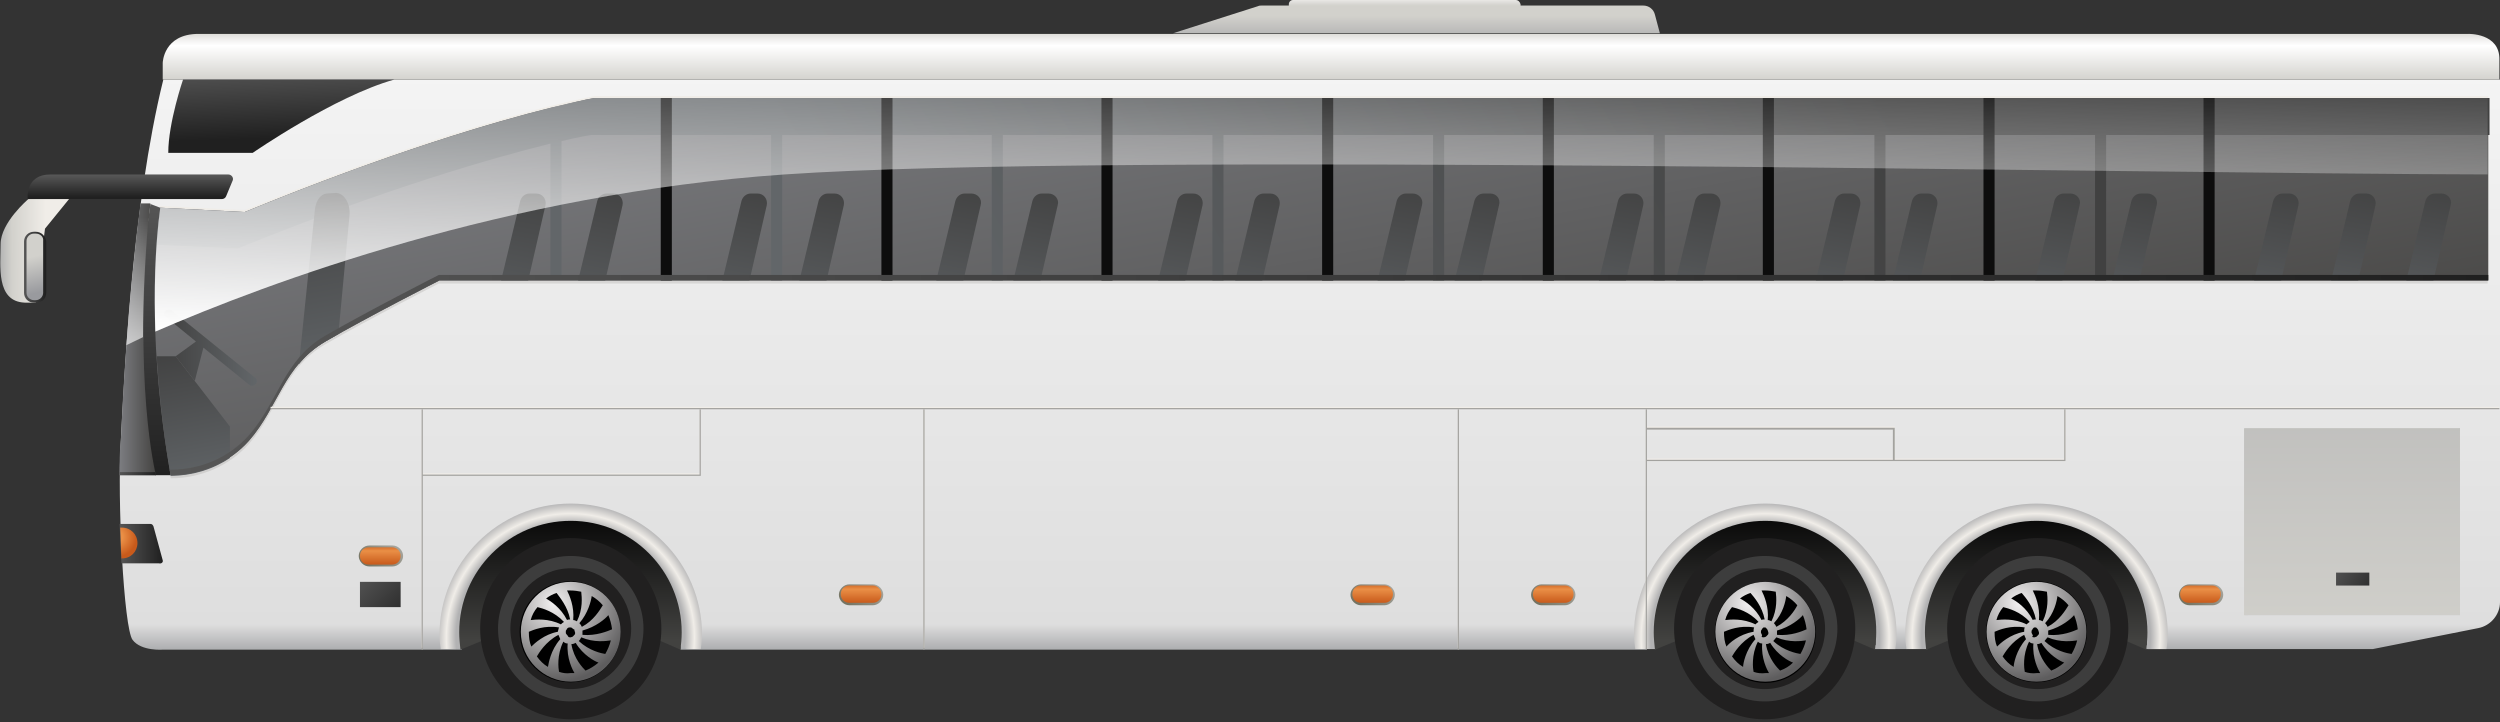 <?xml version="1.0" encoding="utf-8"?>
<!-- Generator: Adobe Illustrator 23.0.1, SVG Export Plug-In . SVG Version: 6.00 Build 0)  -->
<svg version="1.1" id="Layer_1" xmlns="http://www.w3.org/2000/svg" xmlns:xlink="http://www.w3.org/1999/xlink" x="0px" y="0px"
	 viewBox="0 0 405.6 117.2" style="enable-background:new 0 0 405.6 117.2;" xml:space="preserve">
<rect x="0" y="0" width="405.6" height="117.2" fill="#333333" stroke="none"/>
<style type="text/css">
	.st0{fill:url(#SVGID_1_);}
	.st1{fill:url(#SVGID_2_);}
	.st2{fill:#F0EDE8;}
	.st3{opacity:0.3;fill:#A3A29F;enable-background:new    ;}
	.st4{fill:url(#SVGID_3_);}
	.st5{fill:url(#SVGID_4_);}
	.st6{fill:url(#SVGID_5_);}
	.st7{fill:url(#SVGID_6_);}
	.st8{fill:url(#SVGID_7_);}
	.st9{fill:url(#SVGID_8_);}
	.st10{fill:url(#SVGID_9_);}
	.st11{fill:url(#SVGID_10_);}
	.st12{fill:url(#SVGID_11_);}
	.st13{fill:url(#SVGID_12_);}
	.st14{fill:#0D0D0D;}
	.st15{fill:url(#SVGID_13_);}
	.st16{fill:url(#SVGID_14_);}
	.st17{fill:url(#SVGID_15_);}
	.st18{fill:url(#SVGID_16_);}
	.st19{fill:url(#SVGID_17_);}
	.st20{fill:url(#SVGID_18_);}
	.st21{fill:url(#SVGID_19_);}
	.st22{fill:url(#SVGID_20_);}
	.st23{fill:url(#SVGID_21_);}
	.st24{fill:url(#SVGID_22_);}
	.st25{fill:url(#SVGID_23_);}
	.st26{fill:url(#SVGID_24_);}
	.st27{fill:url(#SVGID_25_);}
	.st28{fill:url(#SVGID_26_);}
	.st29{fill:url(#SVGID_27_);}
	.st30{fill:url(#SVGID_28_);}
	.st31{fill:url(#SVGID_29_);}
	.st32{fill:url(#SVGID_30_);}
	.st33{fill:url(#SVGID_31_);}
	.st34{fill:url(#SVGID_32_);}
	.st35{fill:url(#SVGID_33_);}
	.st36{fill:url(#SVGID_34_);}
	.st37{fill:url(#SVGID_35_);}
	.st38{fill:url(#SVGID_36_);}
	.st39{fill:url(#SVGID_37_);}
	.st40{fill:url(#SVGID_38_);}
	.st41{fill:url(#SVGID_39_);}
	.st42{fill:url(#SVGID_40_);}
	.st43{fill:url(#SVGID_41_);}
	.st44{fill:url(#SVGID_42_);}
	.st45{fill:url(#SVGID_43_);}
	.st46{fill:url(#SVGID_44_);}
	.st47{fill:url(#SVGID_45_);}
	.st48{fill:url(#SVGID_46_);}
	.st49{fill:url(#SVGID_47_);}
	.st50{fill:url(#SVGID_48_);}
	.st51{fill:url(#SVGID_49_);}
	.st52{fill:url(#SVGID_50_);}
	.st53{fill:url(#SVGID_51_);}
	.st54{fill:url(#SVGID_52_);}
	.st55{fill:url(#SVGID_53_);}
	.st56{fill:url(#SVGID_54_);}
	.st57{fill:url(#SVGID_55_);}
	.st58{fill:url(#SVGID_56_);}
	.st59{fill:url(#SVGID_57_);}
	.st60{fill:url(#SVGID_58_);}
	.st61{fill:#212020;enable-background:new    ;}
	.st62{enable-background:new    ;}
	.st63{fill:#3D3D3D;}
	.st64{fill:url(#SVGID_59_);}
	.st65{fill:url(#SVGID_60_);}
	.st66{fill:url(#SVGID_61_);}
	.st67{fill:url(#SVGID_62_);}
	.st68{fill:url(#SVGID_63_);}
	.st69{fill:url(#SVGID_64_);}
	.st70{fill:none;stroke:#3D3D3D;stroke-width:2;stroke-miterlimit:10;enable-background:new    ;}
	.st71{fill:url(#SVGID_65_);}
	.st72{fill:url(#SVGID_66_);}
	.st73{fill:url(#SVGID_67_);}
	.st74{fill:#A3A29F;}
	.st75{fill:url(#SVGID_68_);}
	.st76{fill:url(#SVGID_69_);}
	.st77{fill:url(#SVGID_70_);}
</style>
<g id="BACKGROUND">
</g>
<g id="OBJECTS">
	<g>
		
			<linearGradient id="SVGID_1_" gradientUnits="userSpaceOnUse" x1="227.825" y1="725.904" x2="227.825" y2="717.782" gradientTransform="matrix(1 0 0 1 0 -724)">
			<stop  offset="0.133" style="stop-color:#D4D3CE"/>
			<stop  offset="0.28" style="stop-color:#F2F1F0"/>
			<stop  offset="0.37" style="stop-color:#FFFFFF"/>
			<stop  offset="0.943" style="stop-color:#D2D1CC"/>
			<stop  offset="0.995" style="stop-color:#999A9E"/>
		</linearGradient>
		<path class="st0" d="M245.9,0h-36.1c-0.4,0-0.7,0.3-0.7,0.7v1.1h37.6V0.7C246.6,0.3,246.3,0,245.9,0z"/>
		
			<linearGradient id="SVGID_2_" gradientUnits="userSpaceOnUse" x1="212.46" y1="735.549" x2="212.46" y2="830.705" gradientTransform="matrix(1 0 0 1 0 -724)">
			<stop  offset="0" style="stop-color:#F4F4F4"/>
			<stop  offset="0.943" style="stop-color:#DEDEDE"/>
			<stop  offset="0.995" style="stop-color:#A3A4A7"/>
		</linearGradient>
		<path class="st1" d="M26.5,12.9c-5.1,20.6-6.4,49.1-6.9,58.7c-0.6,9.6,0.5,30.3,1.9,32.2s5,1.6,5,1.6h48.4c0,0,0,0,0,0
			c0-8.2,6.4-15.1,14.3-16.1c1.6-0.5,3.2-0.8,5-0.8c8.8,0,16.2,7.4,16.2,16.2c0,0.2,0,0.5,0,0.7h156.7c0.2-3.5,1.5-6.8,3.6-9.4
			c2.7-5.3,8.2-9,14.4-9c2.5,0,4.8,0.6,7,1.6c7.9,1,14.2,7.9,14.2,16c0,0.2,0,0.5,0,0.7h3.1c0-0.5-0.1-1-0.1-1.5
			c0-8.8,7.4-16.2,16.2-16.2c0.1,0,0.3,0,0.4,0c2.1-1,4.3-1.5,6.7-1.5c8.8,0,16.2,7.4,16.2,16.2c0,1-0.1,2.1-0.3,3H385l17.1-3.4
			c2-0.4,3.5-2.2,3.5-4.2V12.9H26.5z"/>
		<path class="st2" d="M26,33.4c-2.8,20.6,1.7,43.4,1.7,43.4c4.8,0,9.5-2,12.7-5.6C45.2,65.7,46,59,52.8,55.1
			c6.9-4,18.5-9.9,18.5-9.9h332.4V15.6H129.3H96.4c0,0-20.8,3.7-56.7,18.5L26,33.4z"/>
		<path class="st3" d="M26,34.2c-2.8,20.6,1.7,43.4,1.7,43.4c4.8,0,9.5-2,12.7-5.6c4.8-5.5,5.6-12.2,12.3-16.1
			c6.9-4,18.5-9.9,18.5-9.9h332.4V16.4H129.3H96.4c0,0-20.8,3.7-56.7,18.5L26,34.2z"/>
		
			<linearGradient id="SVGID_3_" gradientUnits="userSpaceOnUse" x1="25.085" y1="756.425" x2="25.085" y2="801.786" gradientTransform="matrix(1 0 0 1 0 -724)">
			<stop  offset="0" style="stop-color:#565656"/>
			<stop  offset="1" style="stop-color:#202020"/>
		</linearGradient>
		<polygon class="st4" points="24.4,33.1 26,33.7 27.7,77.1 25.2,77.1 22.4,68.3 23.2,41.9 		"/>
		
			<linearGradient id="SVGID_4_" gradientUnits="userSpaceOnUse" x1="216.005" y1="727.678" x2="216.005" y2="737.752" gradientTransform="matrix(1 0 0 1 0 -724)">
			<stop  offset="0.133" style="stop-color:#D4D3CE"/>
			<stop  offset="0.28" style="stop-color:#F2F1F0"/>
			<stop  offset="0.37" style="stop-color:#FFFFFF"/>
			<stop  offset="0.943" style="stop-color:#D2D1CC"/>
			<stop  offset="0.995" style="stop-color:#999A9E"/>
		</linearGradient>
		<path class="st5" d="M400.4,5.5H32.2c-5.7,0-5.8,4.7-5.8,4.7v2.7h379.1V9.7C405.6,5.3,400.4,5.5,400.4,5.5z"/>
		
			<linearGradient id="SVGID_5_" gradientUnits="userSpaceOnUse" x1="229.75" y1="721.583" x2="229.75" y2="733.015" gradientTransform="matrix(1 0 0 1 0 -724)">
			<stop  offset="0.436" style="stop-color:#D2D1CC"/>
			<stop  offset="0.995" style="stop-color:#999A9E"/>
		</linearGradient>
		<path class="st6" d="M268.5,2.4c-0.2-0.9-1-1.5-1.9-1.5h-61.9c-0.2,0-0.4,0-0.6,0.1l-13.8,4.4h79L268.5,2.4z"/>
		
			<linearGradient id="SVGID_6_" gradientUnits="userSpaceOnUse" x1="45.368" y1="734.404" x2="45.754" y2="746.365" gradientTransform="matrix(1 0 0 1 0 -724)">
			<stop  offset="0" style="stop-color:#565656"/>
			<stop  offset="1" style="stop-color:#202020"/>
		</linearGradient>
		<path class="st7" d="M29.7,12.9c0,0-2.4,7-2.4,11.9H41c0,0,13.3-9.2,23-11.9H29.7z"/>
		
			<linearGradient id="SVGID_7_" gradientUnits="userSpaceOnUse" x1="19.36" y1="779.1" x2="25.24" y2="779.1" gradientTransform="matrix(1 0 0 1 0 -724)">
			<stop  offset="0" style="stop-color:#7C7D81"/>
			<stop  offset="1" style="stop-color:#454442"/>
		</linearGradient>
		<path class="st8" d="M19.4,77.1h5.9c0,0-3.9-15.2-0.9-44.1h-1.6c-2.1,16-2.9,31.8-3.2,38.5C19.4,73.1,19.4,75.1,19.4,77.1z"/>
		
			<linearGradient id="SVGID_8_" gradientUnits="userSpaceOnUse" x1="21.17" y1="752.448" x2="21.17" y2="755.998" gradientTransform="matrix(1 0 0 1 0 -724)">
			<stop  offset="0" style="stop-color:#565656"/>
			<stop  offset="1" style="stop-color:#202020"/>
		</linearGradient>
		<path class="st9" d="M37,28.3H8.2c-4.2,0-3.7,4-3.7,4H36c0.3,0,0.6-0.2,0.7-0.5l1-2.4C38,28.9,37.6,28.3,37,28.3z"/>
		
			<linearGradient id="SVGID_9_" gradientUnits="userSpaceOnUse" x1="7.463" y1="764.68" x2="-1.72" y2="764.757" gradientTransform="matrix(1 0 0 1 0 -724)">
			<stop  offset="0" style="stop-color:#F0EDE8"/>
			<stop  offset="0.603" style="stop-color:#D2D1CC"/>
			<stop  offset="0.995" style="stop-color:#999A9E"/>
		</linearGradient>
		<path class="st10" d="M4.6,32.3c0,0-4.5,3.8-4.5,7.3c0,3.5-0.8,9.3,3.9,9.5h1.8l1.5-12l3.9-4.8C11.1,32.3,4.6,32.3,4.6,32.3z"/>
		
			<linearGradient id="SVGID_10_" gradientUnits="userSpaceOnUse" x1="3.914" y1="767.36" x2="7.421" y2="767.36" gradientTransform="matrix(1 0 0 1 0 -724)">
			<stop  offset="0" style="stop-color:#565656"/>
			<stop  offset="1" style="stop-color:#202020"/>
		</linearGradient>
		<path class="st11" d="M5.8,37.6H5.5c-0.9,0-1.6,0.7-1.6,1.6v8.3c0,0.9,0.7,1.6,1.6,1.6h0.4c0.9,0,1.6-0.7,1.6-1.6v-8.3
			C7.4,38.3,6.7,37.6,5.8,37.6z"/>
		
			<linearGradient id="SVGID_11_" gradientUnits="userSpaceOnUse" x1="205.529" y1="715.625" x2="224.049" y2="815.629" gradientTransform="matrix(1 0 0 1 0 -724)">
			<stop  offset="0" style="stop-color:#7C7D81"/>
			<stop  offset="1" style="stop-color:#454442"/>
		</linearGradient>
		<path class="st12" d="M26,33.7c-2.8,20.6,1.7,43.4,1.7,43.4c4.8,0,9.5-2,12.7-5.6C45.2,66,46,59.3,52.8,55.4
			c6.9-4,18.5-9.9,18.5-9.9h332.4V15.9H129.3H96.4c0,0-20.8,3.7-56.7,18.5L26,33.7z"/>
		
			<linearGradient id="SVGID_12_" gradientUnits="userSpaceOnUse" x1="289.309" y1="710.083" x2="150.414" y2="787.865" gradientTransform="matrix(1 0 0 1 0 -724)">
			<stop  offset="0" style="stop-color:#414141"/>
			<stop  offset="1" style="stop-color:#626669"/>
		</linearGradient>
		<path class="st13" d="M341.4,15.9h-1.8h-34h-1.8h-34h-1.8h-34h-1.8h-34h-1.8h-34h-1.8h-31.6h-2.4h-1.8H96.4c0,0-1.8,0.3-5.3,1.2
			l-1.8,0.4c-8.9,2.2-26,7.2-49.6,16.9L26,33.7c-0.3,2-0.5,4-0.6,6l13.2,0.6c24.4-9.9,41.8-14.8,50.7-17v22.1h1.8V22.9
			c3.2-0.8,4.9-1,4.9-1h29.1v23.6h1.8V21.9h2.4h31.6v23.6h1.8V21.9h34v23.6h1.8V21.9h34v23.6h1.8V21.9h34v23.6h1.8V21.9h34v23.6h1.8
			V21.9h34v23.6h1.8V21.9h62.2v-6L341.4,15.9L341.4,15.9L341.4,15.9z"/>
		<g>
			<g>
				<rect x="107.2" y="15.9" class="st14" width="1.8" height="29.6"/>
				<rect x="143" y="15.9" class="st14" width="1.8" height="29.6"/>
				<rect x="178.7" y="15.9" class="st14" width="1.8" height="29.6"/>
				<rect x="214.5" y="15.9" class="st14" width="1.8" height="29.6"/>
				<rect x="250.3" y="15.9" class="st14" width="1.8" height="29.6"/>
				<rect x="286" y="15.9" class="st14" width="1.8" height="29.6"/>
				<rect x="321.8" y="15.9" class="st14" width="1.8" height="29.6"/>
				<rect x="357.5" y="15.9" class="st14" width="1.8" height="29.6"/>
			</g>
		</g>
		
			<linearGradient id="SVGID_13_" gradientUnits="userSpaceOnUse" x1="19.469" y1="812.3" x2="26.38" y2="812.3" gradientTransform="matrix(1 0 0 1 0 -724)">
			<stop  offset="0" style="stop-color:#565656"/>
			<stop  offset="1" style="stop-color:#202020"/>
		</linearGradient>
		<path class="st15" d="M26.4,90.9l-1.5-5.5c-0.1-0.2-0.2-0.4-0.5-0.4h-5c0.1,2.2,0.2,4.4,0.3,6.4h6.1
			C26.2,91.5,26.5,91.2,26.4,90.9z"/>
		
			<radialGradient id="SVGID_14_" cx="18.866" cy="811.076" r="3.303" gradientTransform="matrix(1 0 0 1 0 -724)" gradientUnits="userSpaceOnUse">
			<stop  offset="0.313" style="stop-color:#EA8F46"/>
			<stop  offset="0.995" style="stop-color:#C85A1B"/>
		</radialGradient>
		<path class="st16" d="M22.3,88.1c0-1.4-1.1-2.5-2.5-2.5c-0.1,0-0.2,0-0.3,0c0.1,1.7,0.1,3.4,0.2,5c0,0,0,0,0.1,0
			C21.2,90.6,22.3,89.5,22.3,88.1z"/>
		
			<linearGradient id="SVGID_15_" gradientUnits="userSpaceOnUse" x1="58.348" y1="817.02" x2="66.682" y2="825.508" gradientTransform="matrix(1 0 0 1 0 -724)">
			<stop  offset="0" style="stop-color:#565656"/>
			<stop  offset="1" style="stop-color:#202020"/>
		</linearGradient>
		<rect x="58.4" y="94.4" class="st17" width="6.6" height="4.1"/>
		
			<linearGradient id="SVGID_16_" gradientUnits="userSpaceOnUse" x1="381.635" y1="925.99" x2="381.635" y2="706.005" gradientTransform="matrix(1 0 0 1 0 -724)">
			<stop  offset="0.436" style="stop-color:#D2D1CC"/>
			<stop  offset="0.995" style="stop-color:#999A9E"/>
		</linearGradient>
		<rect x="364.1" y="69.5" class="st18" width="35" height="30.3"/>
		<g>
			
				<linearGradient id="SVGID_17_" gradientUnits="userSpaceOnUse" x1="220.874" y1="822.716" x2="225.504" y2="817.083" gradientTransform="matrix(1 0 0 1 0 -724)">
				<stop  offset="4.739340e-03" style="stop-color:#737260"/>
				<stop  offset="1" style="stop-color:#B3B2AD"/>
			</linearGradient>
			<path class="st19" d="M220.8,98.2c-0.9,0-1.7-0.8-1.7-1.7c0-0.9,0.8-1.7,1.7-1.7h3.8c0.9,0,1.7,0.8,1.7,1.7
				c0,0.9-0.8,1.7-1.7,1.7H220.8z"/>
			
				<linearGradient id="SVGID_18_" gradientUnits="userSpaceOnUse" x1="222.72" y1="821.857" x2="222.72" y2="818.577" gradientTransform="matrix(1 0 0 1 0 -724)">
				<stop  offset="4.739340e-03" style="stop-color:#C85A1B"/>
				<stop  offset="0.687" style="stop-color:#EA8F46"/>
				<stop  offset="0.995" style="stop-color:#C85A1B"/>
			</linearGradient>
			<path class="st20" d="M224.6,95h-3.8c-0.8,0-1.4,0.6-1.4,1.4s0.6,1.4,1.4,1.4h3.8c0.8,0,1.4-0.6,1.4-1.4S225.4,95,224.6,95z"/>
		</g>
		<g>
			
				<linearGradient id="SVGID_19_" gradientUnits="userSpaceOnUse" x1="250.185" y1="822.715" x2="254.815" y2="817.082" gradientTransform="matrix(1 0 0 1 0 -724)">
				<stop  offset="4.739340e-03" style="stop-color:#737260"/>
				<stop  offset="1" style="stop-color:#B3B2AD"/>
			</linearGradient>
			<path class="st21" d="M250.1,98.2c-0.9,0-1.7-0.8-1.7-1.7c0-0.9,0.8-1.7,1.7-1.7h3.8c0.9,0,1.7,0.8,1.7,1.7
				c0,0.9-0.8,1.7-1.7,1.7H250.1z"/>
			
				<linearGradient id="SVGID_20_" gradientUnits="userSpaceOnUse" x1="252.03" y1="821.857" x2="252.03" y2="818.577" gradientTransform="matrix(1 0 0 1 0 -724)">
				<stop  offset="4.739340e-03" style="stop-color:#C85A1B"/>
				<stop  offset="0.687" style="stop-color:#EA8F46"/>
				<stop  offset="0.995" style="stop-color:#C85A1B"/>
			</linearGradient>
			<path class="st22" d="M253.9,95h-3.8c-0.8,0-1.4,0.6-1.4,1.4s0.6,1.4,1.4,1.4h3.8c0.8,0,1.4-0.6,1.4-1.4S254.7,95,253.9,95z"/>
		</g>
		
			<linearGradient id="SVGID_21_" gradientUnits="userSpaceOnUse" x1="378.278" y1="815.948" x2="386.612" y2="821.041" gradientTransform="matrix(1 0 0 1 0 -724)">
			<stop  offset="0" style="stop-color:#565656"/>
			<stop  offset="1" style="stop-color:#202020"/>
		</linearGradient>
		<rect x="379" y="92.9" class="st23" width="5.4" height="2.1"/>
		
			<linearGradient id="SVGID_22_" gradientUnits="userSpaceOnUse" x1="193.475" y1="752.627" x2="188.027" y2="781.988" gradientTransform="matrix(1 0 0 1 0 -724)">
			<stop  offset="0" style="stop-color:#414141"/>
			<stop  offset="1" style="stop-color:#626669"/>
		</linearGradient>
		<path class="st24" d="M193.6,31.4h-1.1c-0.7,0-1.3,0.5-1.5,1.2l-3.1,12.9h4.4l2.8-12.2C195.3,32.3,194.6,31.4,193.6,31.4z"/>
		
			<linearGradient id="SVGID_23_" gradientUnits="userSpaceOnUse" x1="205.975" y1="752.627" x2="200.527" y2="781.988" gradientTransform="matrix(1 0 0 1 0 -724)">
			<stop  offset="0" style="stop-color:#414141"/>
			<stop  offset="1" style="stop-color:#626669"/>
		</linearGradient>
		<path class="st25" d="M206.1,31.4h-1.1c-0.7,0-1.3,0.5-1.5,1.2l-3.1,12.9h4.4l2.8-12.2C207.8,32.3,207.1,31.4,206.1,31.4z"/>
		
			<linearGradient id="SVGID_24_" gradientUnits="userSpaceOnUse" x1="157.525" y1="752.626" x2="152.077" y2="781.988" gradientTransform="matrix(1 0 0 1 0 -724)">
			<stop  offset="0" style="stop-color:#414141"/>
			<stop  offset="1" style="stop-color:#626669"/>
		</linearGradient>
		<path class="st26" d="M157.6,31.4h-1.1c-0.7,0-1.3,0.5-1.5,1.2l-3.1,12.9h4.4l2.8-12.2C159.4,32.3,158.6,31.4,157.6,31.4z"/>
		
			<linearGradient id="SVGID_25_" gradientUnits="userSpaceOnUse" x1="170.025" y1="752.626" x2="164.577" y2="781.988" gradientTransform="matrix(1 0 0 1 0 -724)">
			<stop  offset="0" style="stop-color:#414141"/>
			<stop  offset="1" style="stop-color:#626669"/>
		</linearGradient>
		<path class="st27" d="M170.1,31.4H169c-0.7,0-1.3,0.5-1.5,1.2l-3.1,12.9h4.4l2.8-12.2C171.9,32.3,171.1,31.4,170.1,31.4z"/>
		
			<linearGradient id="SVGID_26_" gradientUnits="userSpaceOnUse" x1="122.776" y1="752.625" x2="117.327" y2="781.988" gradientTransform="matrix(1 0 0 1 0 -724)">
			<stop  offset="0" style="stop-color:#414141"/>
			<stop  offset="1" style="stop-color:#626669"/>
		</linearGradient>
		<path class="st28" d="M122.9,31.4h-1.1c-0.7,0-1.3,0.5-1.5,1.2l-3.1,12.9h4.4l2.8-12.2C124.6,32.3,123.9,31.4,122.9,31.4z"/>
		
			<linearGradient id="SVGID_27_" gradientUnits="userSpaceOnUse" x1="135.276" y1="752.625" x2="129.827" y2="781.988" gradientTransform="matrix(1 0 0 1 0 -724)">
			<stop  offset="0" style="stop-color:#414141"/>
			<stop  offset="1" style="stop-color:#626669"/>
		</linearGradient>
		<path class="st29" d="M135.4,31.4h-1.1c-0.7,0-1.3,0.5-1.5,1.2l-3.1,12.9h4.4l2.8-12.2C137.1,32.3,136.4,31.4,135.4,31.4z"/>
		
			<linearGradient id="SVGID_28_" gradientUnits="userSpaceOnUse" x1="86.891" y1="752.625" x2="81.443" y2="781.986" gradientTransform="matrix(1 0 0 1 0 -724)">
			<stop  offset="0" style="stop-color:#414141"/>
			<stop  offset="1" style="stop-color:#626669"/>
		</linearGradient>
		<path class="st30" d="M87,31.4h-1.1c-0.7,0-1.3,0.5-1.5,1.2l-3.1,12.9h4.4l2.8-12.2C88.7,32.3,88,31.4,87,31.4z"/>
		
			<linearGradient id="SVGID_29_" gradientUnits="userSpaceOnUse" x1="99.391" y1="752.625" x2="93.942" y2="781.987" gradientTransform="matrix(1 0 0 1 0 -724)">
			<stop  offset="0" style="stop-color:#414141"/>
			<stop  offset="1" style="stop-color:#626669"/>
		</linearGradient>
		<path class="st31" d="M99.5,31.4h-1.1c-0.7,0-1.3,0.5-1.5,1.2l-3.1,12.9h4.4l2.8-12.2C101.2,32.3,100.5,31.4,99.5,31.4z"/>
		
			<linearGradient id="SVGID_30_" gradientUnits="userSpaceOnUse" x1="229.156" y1="752.625" x2="223.707" y2="781.987" gradientTransform="matrix(1 0 0 1 0 -724)">
			<stop  offset="0" style="stop-color:#414141"/>
			<stop  offset="1" style="stop-color:#626669"/>
		</linearGradient>
		<path class="st32" d="M229.2,31.4h-1.1c-0.7,0-1.3,0.5-1.5,1.2l-3.1,12.9h4.4l2.8-12.2C231,32.3,230.2,31.4,229.2,31.4z"/>
		
			<linearGradient id="SVGID_31_" gradientUnits="userSpaceOnUse" x1="241.665" y1="752.627" x2="236.217" y2="781.988" gradientTransform="matrix(1 0 0 1 0 -724)">
			<stop  offset="0" style="stop-color:#414141"/>
			<stop  offset="1" style="stop-color:#626669"/>
		</linearGradient>
		<path class="st33" d="M241.8,31.4h-1.1c-0.7,0-1.3,0.5-1.5,1.2L236,45.5h4.4l2.8-12.2C243.5,32.3,242.8,31.4,241.8,31.4z"/>
		
			<linearGradient id="SVGID_32_" gradientUnits="userSpaceOnUse" x1="264.995" y1="752.627" x2="259.547" y2="781.988" gradientTransform="matrix(1 0 0 1 0 -724)">
			<stop  offset="0" style="stop-color:#414141"/>
			<stop  offset="1" style="stop-color:#626669"/>
		</linearGradient>
		<path class="st34" d="M265.1,31.4H264c-0.7,0-1.3,0.5-1.5,1.2l-3.1,12.9h4.4l2.8-12.2C266.8,32.3,266.1,31.4,265.1,31.4z"/>
		
			<linearGradient id="SVGID_33_" gradientUnits="userSpaceOnUse" x1="277.495" y1="752.627" x2="272.047" y2="781.988" gradientTransform="matrix(1 0 0 1 0 -724)">
			<stop  offset="0" style="stop-color:#414141"/>
			<stop  offset="1" style="stop-color:#626669"/>
		</linearGradient>
		<path class="st35" d="M277.6,31.4h-1.1c-0.7,0-1.3,0.5-1.5,1.2l-3.1,12.9h4.4l2.8-12.2C279.3,32.3,278.6,31.4,277.6,31.4z"/>
		
			<linearGradient id="SVGID_34_" gradientUnits="userSpaceOnUse" x1="300.196" y1="752.625" x2="294.747" y2="781.988" gradientTransform="matrix(1 0 0 1 0 -724)">
			<stop  offset="0" style="stop-color:#414141"/>
			<stop  offset="1" style="stop-color:#626669"/>
		</linearGradient>
		<path class="st36" d="M300.3,31.4h-1.1c-0.7,0-1.3,0.5-1.5,1.2l-3.1,12.9h4.4l2.8-12.2C302,32.3,301.3,31.4,300.3,31.4z"/>
		
			<linearGradient id="SVGID_35_" gradientUnits="userSpaceOnUse" x1="312.696" y1="752.625" x2="307.247" y2="781.988" gradientTransform="matrix(1 0 0 1 0 -724)">
			<stop  offset="0" style="stop-color:#414141"/>
			<stop  offset="1" style="stop-color:#626669"/>
		</linearGradient>
		<path class="st37" d="M312.8,31.4h-1.1c-0.7,0-1.3,0.5-1.5,1.2l-3.1,12.9h4.4l2.8-12.2C314.5,32.3,313.8,31.4,312.8,31.4z"/>
		
			<linearGradient id="SVGID_36_" gradientUnits="userSpaceOnUse" x1="335.846" y1="752.625" x2="330.397" y2="781.988" gradientTransform="matrix(1 0 0 1 0 -724)">
			<stop  offset="0" style="stop-color:#414141"/>
			<stop  offset="1" style="stop-color:#626669"/>
		</linearGradient>
		<path class="st38" d="M335.9,31.4h-1.1c-0.7,0-1.3,0.5-1.5,1.2l-3.1,12.9h4.4l2.8-12.2C337.7,32.3,336.9,31.4,335.9,31.4z"/>
		
			<linearGradient id="SVGID_37_" gradientUnits="userSpaceOnUse" x1="348.346" y1="752.625" x2="342.897" y2="781.988" gradientTransform="matrix(1 0 0 1 0 -724)">
			<stop  offset="0" style="stop-color:#414141"/>
			<stop  offset="1" style="stop-color:#626669"/>
		</linearGradient>
		<path class="st39" d="M348.4,31.4h-1.1c-0.7,0-1.3,0.5-1.5,1.2l-3.1,12.9h4.4l2.8-12.2C350.2,32.3,349.4,31.4,348.4,31.4z"/>
		
			<linearGradient id="SVGID_38_" gradientUnits="userSpaceOnUse" x1="371.266" y1="752.626" x2="365.817" y2="781.987" gradientTransform="matrix(1 0 0 1 0 -724)">
			<stop  offset="0" style="stop-color:#414141"/>
			<stop  offset="1" style="stop-color:#626669"/>
		</linearGradient>
		<path class="st40" d="M371.4,31.4h-1.1c-0.7,0-1.3,0.5-1.5,1.2l-3.1,12.9h4.4l2.8-12.2C373.1,32.3,372.4,31.4,371.4,31.4z"/>
		
			<linearGradient id="SVGID_39_" gradientUnits="userSpaceOnUse" x1="383.766" y1="752.626" x2="378.317" y2="781.987" gradientTransform="matrix(1 0 0 1 0 -724)">
			<stop  offset="0" style="stop-color:#414141"/>
			<stop  offset="1" style="stop-color:#626669"/>
		</linearGradient>
		<path class="st41" d="M383.9,31.4h-1.1c-0.7,0-1.3,0.5-1.5,1.2l-3.1,12.9h4.4l2.8-12.2C385.6,32.3,384.9,31.4,383.9,31.4z"/>
		
			<linearGradient id="SVGID_40_" gradientUnits="userSpaceOnUse" x1="396.036" y1="752.626" x2="390.587" y2="781.987" gradientTransform="matrix(1 0 0 1 0 -724)">
			<stop  offset="0" style="stop-color:#414141"/>
			<stop  offset="1" style="stop-color:#626669"/>
		</linearGradient>
		<path class="st42" d="M396.1,31.4H395c-0.7,0-1.3,0.5-1.5,1.2l-3.1,12.9h4.4l2.8-12.2C397.9,32.3,397.1,31.4,396.1,31.4z"/>
		
			<linearGradient id="SVGID_41_" gradientUnits="userSpaceOnUse" x1="49.663" y1="754.778" x2="55.404" y2="785.779" gradientTransform="matrix(1 0 0 1 0 -724)">
			<stop  offset="0" style="stop-color:#414141"/>
			<stop  offset="1" style="stop-color:#626669"/>
		</linearGradient>
		<path class="st43" d="M54.5,31.3L53,31.4c-1,0.1-1.7,1.1-1.9,2.5l-2.6,25.2c1.1-1.4,2.5-2.6,4.3-3.7c0.7-0.4,1.4-0.8,2.1-1.2
			L56.7,35C56.9,33,55.8,31.3,54.5,31.3z"/>
		<g>
			
				<linearGradient id="SVGID_42_" gradientUnits="userSpaceOnUse" x1="26.684" y1="780.39" x2="41.708" y2="780.39" gradientTransform="matrix(1 0 0 1 0 -724)">
				<stop  offset="0" style="stop-color:#414141"/>
				<stop  offset="1" style="stop-color:#626669"/>
			</linearGradient>
			<path class="st44" d="M41.4,61.3L27.9,50.4c-0.3-0.3-0.8-0.2-1.1,0.1s-0.2,0.8,0.2,1l5.4,4.4l-0.6-0.5l-3.3,2.4l3.1,4l1.4-5.4
				l7.4,6c0.3,0.3,0.8,0.2,1.1-0.1C41.8,62,41.7,61.5,41.4,61.3z"/>
			
				<linearGradient id="SVGID_43_" gradientUnits="userSpaceOnUse" x1="29.38" y1="780.104" x2="33.679" y2="803.32" gradientTransform="matrix(1 0 0 1 0 -724)">
				<stop  offset="0" style="stop-color:#414141"/>
				<stop  offset="1" style="stop-color:#626669"/>
			</linearGradient>
			<path class="st45" d="M25.4,57.8c0.7,11.1,2.3,19.4,2.3,19.4c3.4,0,6.8-1,9.6-2.9v-5.1l-8.8-11.4H25.4z"/>
		</g>
		<g>
			
				<linearGradient id="SVGID_44_" gradientUnits="userSpaceOnUse" x1="25.119" y1="779.64" x2="27.287" y2="779.64" gradientTransform="matrix(1 0 0 1 0 -724)">
				<stop  offset="0" style="stop-color:#7C7D81"/>
				<stop  offset="1" style="stop-color:#454442"/>
			</linearGradient>
			<path class="st46" d="M25.7,36.7c-1.6,15.5,0.6,31.6,1.6,37.8C26.3,68.6,24.1,52.2,25.7,36.7z"/>
			
				<linearGradient id="SVGID_45_" gradientUnits="userSpaceOnUse" x1="27.324" y1="798.895" x2="27.368" y2="798.895" gradientTransform="matrix(1 0 0 1 0 -724)">
				<stop  offset="0" style="stop-color:#7C7D81"/>
				<stop  offset="1" style="stop-color:#454442"/>
			</linearGradient>
			<path class="st47" d="M27.4,75c0-0.1,0-0.2,0-0.3C27.3,74.8,27.4,74.9,27.4,75z"/>
			
				<linearGradient id="SVGID_46_" gradientUnits="userSpaceOnUse" x1="25.718" y1="759.75" x2="25.84" y2="759.75" gradientTransform="matrix(1 0 0 1 0 -724)">
				<stop  offset="0" style="stop-color:#7C7D81"/>
				<stop  offset="1" style="stop-color:#454442"/>
			</linearGradient>
			<path class="st48" d="M25.7,36.3c0-0.4,0.1-0.7,0.1-1.1C25.8,35.6,25.8,35.9,25.7,36.3z"/>
			
				<linearGradient id="SVGID_47_" gradientUnits="userSpaceOnUse" x1="27.44" y1="799.555" x2="27.473" y2="799.555" gradientTransform="matrix(1 0 0 1 0 -724)">
				<stop  offset="0" style="stop-color:#7C7D81"/>
				<stop  offset="1" style="stop-color:#454442"/>
			</linearGradient>
			<path class="st49" d="M27.5,75.6c0-0.1,0-0.1,0-0.2C27.5,75.5,27.5,75.6,27.5,75.6z"/>
			
				<linearGradient id="SVGID_48_" gradientUnits="userSpaceOnUse" x1="27.57" y1="784.85" x2="403.63" y2="784.85" gradientTransform="matrix(1 0 0 1 0 -724)">
				<stop  offset="0" style="stop-color:#565656"/>
				<stop  offset="1" style="stop-color:#202020"/>
			</linearGradient>
			<path class="st50" d="M71.2,44.6c0,0-11.6,5.9-18.5,9.9c-6.7,3.9-7.5,10.6-12.3,16.1c-3.2,3.6-7.8,5.6-12.7,5.6l-0.2,0
				c0.1,0.6,0.2,0.9,0.2,0.9c4.8,0,9.5-2,12.7-5.6C45.2,66,46,59.3,52.8,55.4c6.9-4,18.5-9.9,18.5-9.9h332.4v-0.9L71.2,44.6
				L71.2,44.6z"/>
		</g>
		<g>
			
				<linearGradient id="SVGID_49_" gradientUnits="userSpaceOnUse" x1="23.237" y1="767.465" x2="24.38" y2="767.465" gradientTransform="matrix(1 0 0 1 0 -724)">
				<stop  offset="0" style="stop-color:#7C7D81"/>
				<stop  offset="1" style="stop-color:#454442"/>
			</linearGradient>
			<path class="st51" d="M24.3,33.1c-0.8,8-1.1,15-1.1,20.8C23.2,48,23.5,41.1,24.3,33.1C24.4,33.1,24.3,33.1,24.3,33.1z"/>
			
				<linearGradient id="SVGID_50_" gradientUnits="userSpaceOnUse" x1="19.356" y1="800.87" x2="25.236" y2="800.87" gradientTransform="matrix(1 0 0 1 0 -724)">
				<stop  offset="0" style="stop-color:#565656"/>
				<stop  offset="1" style="stop-color:#202020"/>
			</linearGradient>
			<path class="st52" d="M19.4,76.6c0,0.2,0,0.4,0,0.5h5.9c0,0,0-0.2-0.1-0.5H19.4z"/>
		</g>
		<g>
			
				<linearGradient id="SVGID_51_" gradientUnits="userSpaceOnUse" x1="137.823" y1="822.717" x2="142.453" y2="817.084" gradientTransform="matrix(1 0 0 1 0 -724)">
				<stop  offset="4.739340e-03" style="stop-color:#737260"/>
				<stop  offset="1" style="stop-color:#B3B2AD"/>
			</linearGradient>
			<path class="st53" d="M137.8,98.2c-0.9,0-1.7-0.8-1.7-1.7c0-0.9,0.8-1.7,1.7-1.7h3.8c0.9,0,1.7,0.8,1.7,1.7
				c0,0.9-0.8,1.7-1.7,1.7H137.8z"/>
			
				<linearGradient id="SVGID_52_" gradientUnits="userSpaceOnUse" x1="139.67" y1="821.857" x2="139.67" y2="818.577" gradientTransform="matrix(1 0 0 1 0 -724)">
				<stop  offset="4.739340e-03" style="stop-color:#C85A1B"/>
				<stop  offset="0.687" style="stop-color:#EA8F46"/>
				<stop  offset="0.995" style="stop-color:#C85A1B"/>
			</linearGradient>
			<path class="st54" d="M141.6,95h-3.8c-0.8,0-1.4,0.6-1.4,1.4s0.6,1.4,1.4,1.4h3.8c0.8,0,1.4-0.6,1.4-1.4S142.3,95,141.6,95z"/>
		</g>
		
			<radialGradient id="SVGID_53_" cx="92.54" cy="827.455" r="23.317" gradientTransform="matrix(1 0 0 1 0 -724)" gradientUnits="userSpaceOnUse">
			<stop  offset="0.796" style="stop-color:#B2B2B3"/>
			<stop  offset="0.863" style="stop-color:#F0EDE8"/>
			<stop  offset="0.972" style="stop-color:#999A9E"/>
		</radialGradient>
		<path class="st55" d="M110.3,104.8l1.1,0.5h2.3c0.1-0.8,0.2-1.5,0.2-2.3c0-11.8-9.6-21.3-21.3-21.3c-11.8,0-21.3,9.6-21.3,21.3
			c0,0.8,0.1,1.6,0.2,2.3h2.5l0.9-0.4c0.2-8.1,6.5-14.8,14.3-15.7c1.6-0.5,3.2-0.8,5-0.8c8.8,0,16.2,7.4,16.2,16.2
			C110.3,104.7,110.3,104.8,110.3,104.8z"/>
		<g>
			
				<linearGradient id="SVGID_54_" gradientUnits="userSpaceOnUse" x1="59.893" y1="816.486" x2="64.523" y2="810.854" gradientTransform="matrix(1 0 0 1 0 -724)">
				<stop  offset="4.739340e-03" style="stop-color:#737260"/>
				<stop  offset="1" style="stop-color:#B3B2AD"/>
			</linearGradient>
			<path class="st56" d="M59.9,91.9c-0.9,0-1.7-0.8-1.7-1.7c0-0.9,0.8-1.7,1.7-1.7h3.8c0.9,0,1.7,0.8,1.7,1.7c0,0.9-0.8,1.7-1.7,1.7
				H59.9z"/>
			
				<linearGradient id="SVGID_55_" gradientUnits="userSpaceOnUse" x1="61.74" y1="815.63" x2="61.74" y2="812.35" gradientTransform="matrix(1 0 0 1 0 -724)">
				<stop  offset="4.739340e-03" style="stop-color:#C85A1B"/>
				<stop  offset="0.687" style="stop-color:#EA8F46"/>
				<stop  offset="0.995" style="stop-color:#C85A1B"/>
			</linearGradient>
			<path class="st57" d="M63.6,88.8h-3.8c-0.8,0-1.4,0.6-1.4,1.4c0,0.8,0.6,1.4,1.4,1.4h3.8c0.8,0,1.4-0.6,1.4-1.4
				S64.4,88.8,63.6,88.8z"/>
		</g>
		<g>
			
				<linearGradient id="SVGID_56_" gradientUnits="userSpaceOnUse" x1="355.222" y1="822.718" x2="359.852" y2="817.085" gradientTransform="matrix(1 0 0 1 0 -724)">
				<stop  offset="4.739340e-03" style="stop-color:#737260"/>
				<stop  offset="1" style="stop-color:#B3B2AD"/>
			</linearGradient>
			<path class="st58" d="M355.2,98.2c-0.9,0-1.7-0.8-1.7-1.7c0-0.9,0.8-1.7,1.7-1.7h3.8c0.9,0,1.7,0.8,1.7,1.7
				c0,0.9-0.8,1.7-1.7,1.7H355.2z"/>
			
				<linearGradient id="SVGID_57_" gradientUnits="userSpaceOnUse" x1="357.06" y1="821.857" x2="357.06" y2="818.577" gradientTransform="matrix(1 0 0 1 0 -724)">
				<stop  offset="4.739340e-03" style="stop-color:#C85A1B"/>
				<stop  offset="0.687" style="stop-color:#EA8F46"/>
				<stop  offset="0.995" style="stop-color:#C85A1B"/>
			</linearGradient>
			<path class="st59" d="M358.9,95h-3.8c-0.8,0-1.4,0.6-1.4,1.4c0,0.8,0.6,1.4,1.4,1.4h3.8c0.8,0,1.4-0.6,1.4-1.4
				C360.4,95.7,359.7,95,358.9,95z"/>
		</g>
		
			<linearGradient id="SVGID_58_" gradientUnits="userSpaceOnUse" x1="92.555" y1="827.914" x2="92.555" y2="806.346" gradientTransform="matrix(1 0 0 1 0 -724)">
			<stop  offset="0" style="stop-color:#424240"/>
			<stop  offset="1" style="stop-color:#040404"/>
		</linearGradient>
		<path class="st60" d="M92.6,84.5c-10,0-18.1,8.1-18.1,18.1c0,0.9,0.1,1.9,0.2,2.8l7.3-3l23.8,1l4.6,2c0.1-0.9,0.2-1.8,0.2-2.8
			C110.6,92.6,102.5,84.5,92.6,84.5z"/>
		<g>
			<g>
				<circle class="st61" cx="92.6" cy="102" r="14.7"/>
				<g class="st62">
					<path class="st63" d="M92.6,113.8c-6.5,0-11.8-5.3-11.8-11.8s5.3-11.8,11.8-11.8c6.5,0,11.8,5.3,11.8,11.8
						S99.2,113.8,92.6,113.8z M92.6,92.2c-5.4,0-9.8,4.4-9.8,9.8s4.4,9.8,9.8,9.8s9.8-4.4,9.8-9.8S98.1,92.2,92.6,92.2z"/>
				</g>
			</g>
			<ellipse cx="92.5" cy="102.5" rx="8.2" ry="8.2"/>
			
				<radialGradient id="SVGID_59_" cx="89.852" cy="821.88" r="12.816" gradientTransform="matrix(1 0 0 1 0 -724)" gradientUnits="userSpaceOnUse">
				<stop  offset="0" style="stop-color:#F2F0F0"/>
				<stop  offset="1" style="stop-color:#5E5D5E"/>
			</radialGradient>
			<path class="st64" d="M92.6,94.4c-4.5,0-8.1,3.7-8.1,8.1c0,4.5,3.7,8.1,8.1,8.1c4.5,0,8.1-3.7,8.1-8.1
				C100.7,98,97.1,94.4,92.6,94.4z M92.6,95.8c0.6,0,1.2,0.1,1.7,0.2c0.1,0.9,0.3,2.8-0.7,4.8c-0.2-0.1-0.4-0.2-0.6-0.2
				c0.2-2.2-0.6-4-1-4.8C92.2,95.8,92.4,95.8,92.6,95.8z M95,108.8c-0.4-0.4-1.9-1.9-2.3-4.3c0.3,0,0.5-0.1,0.7-0.2
				c1.2,2,3.1,3,3.7,3.2C96.4,108.1,95.7,108.5,95,108.8z M91.9,102.9c-0.1-0.1-0.1-0.2-0.1-0.2c0-0.1,0-0.1,0-0.1
				c0-0.1,0-0.1,0-0.2c0-0.1,0-0.1,0.1-0.2c0-0.1,0.1-0.1,0.1-0.2c0,0,0.1-0.1,0.1-0.1c0.1,0,0.1-0.1,0.2-0.1c0,0,0.1,0,0.1,0
				c0,0,0.1,0,0.1,0c0,0,0,0,0,0c0,0,0.1,0,0.1,0c0.1,0,0.1,0,0.2,0.1c0,0,0.1,0,0.1,0.1c0.1,0,0.1,0.1,0.2,0.1s0.1,0.1,0.1,0.2
				c0,0.1,0.1,0.2,0.1,0.3l0,0c0,0.1,0,0.2,0,0.2c0,0.1-0.1,0.2-0.2,0.3s-0.1,0.1-0.2,0.2c-0.1,0-0.2,0.1-0.3,0.1c0,0-0.1,0-0.1,0
				c-0.1,0-0.2,0-0.3-0.1C92.1,103.1,92,103,91.9,102.9z M86.2,104.9c-0.3-0.7-0.4-1.5-0.4-2.3c0,0,0,0,0-0.1
				c0.7-0.3,2.6-1.1,4.9-0.7c-0.1,0.2-0.1,0.4-0.2,0.7C88.3,102.9,86.7,104.4,86.2,104.9z M91.5,100.9c-0.2,0.1-0.4,0.3-0.5,0.4
				c-2-1-4.1-0.8-4.9-0.7c0.2-0.8,0.6-1.5,1.1-2.1C88,98.7,89.9,99.2,91.5,100.9z M98.7,99.8c0.3,0.7,0.5,1.5,0.6,2.3
				c-0.7,0.3-2.6,1.1-4.8,0.9c0-0.1,0-0.2,0-0.4c0-0.1,0-0.2,0-0.3C96.7,101.7,98.2,100.4,98.7,99.8z M93.9,104
				c0.2-0.2,0.3-0.4,0.4-0.6c2.1,0.9,4.1,0.6,4.8,0.5c-0.2,0.8-0.5,1.5-0.9,2.2C97.6,106,95.6,105.6,93.9,104z M94.4,101.7
				c-0.1-0.2-0.2-0.4-0.4-0.6c1.4-1.6,1.9-3.6,2-4.4c0.7,0.4,1.3,0.9,1.8,1.5C97.3,99,96.3,100.7,94.4,101.7z M92.5,100.5
				c-0.2,0-0.4,0-0.5,0.1c-1-2-2.7-3.1-3.4-3.5c0.5-0.4,1.1-0.7,1.7-0.9C90.8,96.9,92.1,98.4,92.5,100.5z M90.6,103
				c0.1,0.2,0.2,0.5,0.3,0.7c-1.6,1.8-1.9,4-2,4.5c-0.7-0.4-1.3-1-1.8-1.7C87.4,106,88.5,104.1,90.6,103z M90.7,109
				c-0.1-0.5-0.4-2.7,0.7-4.9c0.2,0.2,0.4,0.3,0.7,0.3c-0.2,2.4,0.8,4.3,1.1,4.8c-0.2,0-0.4,0-0.6,0C91.9,109.3,91.3,109.2,90.7,109
				z"/>
		</g>
		
			<radialGradient id="SVGID_60_" cx="286.38" cy="827.47" r="23.316" gradientTransform="matrix(1 0 0 1 0 -724)" gradientUnits="userSpaceOnUse">
			<stop  offset="0.796" style="stop-color:#B2B2B3"/>
			<stop  offset="0.863" style="stop-color:#F0EDE8"/>
			<stop  offset="0.972" style="stop-color:#999A9E"/>
		</radialGradient>
		<path class="st65" d="M304.2,105.3l1,0h2.3c0.1-0.8,0.2-1.5,0.2-2.3c0-11.8-9.5-21.3-21.3-21.3c-11.8,0-21.3,9.6-21.3,21.3
			c0,0.8,0.1,1.6,0.2,2.3h2.5l0.9,0c0.2-8.1,6.5-15.2,14.4-16.1c1.6-0.5,3.2-0.8,5-0.8c8.8,0,16.2,7.4,16.2,16.2
			C304.1,104.7,304.2,105.2,304.2,105.3z"/>
		
			<radialGradient id="SVGID_61_" cx="330.34" cy="827.47" r="23.316" gradientTransform="matrix(1 0 0 1 0 -724)" gradientUnits="userSpaceOnUse">
			<stop  offset="0.796" style="stop-color:#B2B2B3"/>
			<stop  offset="0.863" style="stop-color:#F0EDE8"/>
			<stop  offset="0.972" style="stop-color:#999A9E"/>
		</radialGradient>
		<path class="st66" d="M348.2,105.3l1,0h2.3c0.1-0.8,0.2-1.5,0.2-2.3c0-11.8-9.5-21.3-21.3-21.3c-11.8,0-21.3,9.6-21.3,21.3
			c0,0.8,0.1,1.6,0.2,2.3h2.5l0.9,0c0.2-8.1,6.5-15.2,14.4-16.1c1.6-0.5,3.2-0.8,5-0.8c8.8,0,16.2,7.4,16.2,16.2
			C348.1,104.7,348.2,105.2,348.2,105.3z"/>
		
			<linearGradient id="SVGID_62_" gradientUnits="userSpaceOnUse" x1="286.395" y1="827.914" x2="286.395" y2="806.346" gradientTransform="matrix(1 0 0 1 0 -724)">
			<stop  offset="0" style="stop-color:#424240"/>
			<stop  offset="1" style="stop-color:#040404"/>
		</linearGradient>
		<path class="st67" d="M286.4,84.5c-10,0-18.1,8.1-18.1,18.1c0,0.9,0.1,1.9,0.2,2.8l7.3-3l23.8,1l4.6,2c0.1-0.9,0.2-1.8,0.2-2.8
			C304.5,92.6,296.4,84.5,286.4,84.5z"/>
		<g>
			<g>
				<circle class="st61" cx="286.3" cy="102" r="14.7"/>
				<g class="st62">
					<path class="st63" d="M286.3,113.8c-6.5,0-11.8-5.3-11.8-11.8s5.3-11.8,11.8-11.8c6.5,0,11.8,5.3,11.8,11.8
						S292.8,113.8,286.3,113.8z M286.3,92.2c-5.4,0-9.8,4.4-9.8,9.8s4.4,9.8,9.8,9.8s9.8-4.4,9.8-9.8S291.7,92.2,286.3,92.2z"/>
				</g>
			</g>
			<ellipse cx="286.4" cy="102.6" rx="8.2" ry="8.2"/>
			
				<radialGradient id="SVGID_63_" cx="283.689" cy="821.88" r="12.816" gradientTransform="matrix(1 0 0 1 0 -724)" gradientUnits="userSpaceOnUse">
				<stop  offset="0" style="stop-color:#F2F0F0"/>
				<stop  offset="1" style="stop-color:#5E5D5E"/>
			</radialGradient>
			<path class="st68" d="M286.4,94.4c-4.5,0-8.1,3.7-8.1,8.1c0,4.5,3.6,8.1,8.1,8.1c4.5,0,8.1-3.7,8.1-8.1
				C294.5,98,290.9,94.4,286.4,94.4z M286.4,95.8c0.6,0,1.2,0.1,1.7,0.2c0.1,0.9,0.3,2.8-0.7,4.8c-0.2-0.1-0.4-0.2-0.6-0.2
				c0.2-2.2-0.6-4-1-4.8C286,95.8,286.2,95.8,286.4,95.8z M288.8,108.8c-0.4-0.4-1.9-1.9-2.3-4.3c0.3,0,0.5-0.1,0.7-0.2
				c1.2,2,3.1,3,3.7,3.2C290.3,108.1,289.6,108.5,288.8,108.8z M285.8,102.9c0-0.1-0.1-0.2-0.1-0.2c0-0.1,0-0.1,0-0.1
				c0-0.1,0-0.1,0-0.2c0-0.1,0-0.1,0.1-0.2c0-0.1,0.1-0.1,0.1-0.2c0,0,0.1-0.1,0.1-0.1c0,0,0.1-0.1,0.1-0.1c0,0,0.1,0,0.1,0
				c0,0,0,0,0.1,0c0,0,0,0,0,0c0,0,0.1,0,0.1,0c0,0,0.1,0,0.1,0.1c0,0,0.1,0,0.1,0.1c0.1,0,0.1,0.1,0.1,0.1s0.1,0.1,0.1,0.2
				c0,0.1,0.1,0.2,0.1,0.3l0,0c0,0.1,0,0.2,0,0.2c0,0.1-0.1,0.2-0.2,0.3s-0.1,0.1-0.2,0.2c-0.1,0-0.2,0.1-0.3,0.1c0,0-0.1,0-0.1,0
				c-0.1,0-0.2,0-0.3-0.1C285.9,103.1,285.9,103,285.8,102.9z M280.1,104.9c-0.3-0.7-0.4-1.5-0.4-2.3c0,0,0,0,0-0.1
				c0.7-0.3,2.6-1.1,4.9-0.7c-0.1,0.2-0.1,0.4-0.1,0.7C282.1,102.9,280.5,104.4,280.1,104.9z M285.3,100.9c-0.2,0.1-0.4,0.3-0.5,0.4
				c-2-1-4.1-0.8-4.9-0.7c0.2-0.8,0.6-1.5,1.1-2.1C281.8,98.7,283.8,99.2,285.3,100.9z M292.5,99.8c0.3,0.7,0.5,1.5,0.6,2.3
				c-0.7,0.3-2.5,1.1-4.8,0.9c0-0.1,0-0.2,0-0.4c0-0.1,0-0.2,0-0.3C290.5,101.7,292,100.4,292.5,99.8z M287.7,104
				c0.2-0.2,0.3-0.4,0.5-0.6c2.1,0.9,4.1,0.6,4.8,0.5c-0.2,0.8-0.5,1.5-0.9,2.2C291.5,106,289.4,105.6,287.7,104z M288.2,101.7
				c-0.1-0.2-0.2-0.4-0.4-0.6c1.5-1.6,1.9-3.6,2-4.4c0.7,0.4,1.3,0.9,1.8,1.5C291.2,99,290.1,100.7,288.2,101.7z M286.3,100.5
				c-0.2,0-0.4,0-0.5,0.1c-1-2-2.7-3.1-3.5-3.5c0.5-0.4,1.1-0.7,1.7-0.9C284.6,96.9,285.9,98.4,286.3,100.5z M284.5,103
				c0.1,0.2,0.2,0.5,0.3,0.7c-1.6,1.8-2,4-2,4.5c-0.7-0.4-1.3-1-1.8-1.7C281.3,106,282.4,104.1,284.5,103z M284.5,109
				c-0.1-0.5-0.4-2.7,0.7-4.9c0.2,0.2,0.4,0.3,0.7,0.3c-0.2,2.4,0.8,4.3,1.1,4.8c-0.2,0-0.4,0-0.5,0
				C285.7,109.3,285.1,109.2,284.5,109z"/>
		</g>
		
			<linearGradient id="SVGID_64_" gradientUnits="userSpaceOnUse" x1="330.355" y1="827.914" x2="330.355" y2="806.346" gradientTransform="matrix(1 0 0 1 0 -724)">
			<stop  offset="0" style="stop-color:#424240"/>
			<stop  offset="1" style="stop-color:#040404"/>
		</linearGradient>
		<path class="st69" d="M330.4,84.5c-10,0-18.1,8.1-18.1,18.1c0,0.9,0.1,1.9,0.2,2.8l7.3-3l23.8,1l4.6,2c0.1-0.9,0.2-1.8,0.2-2.8
			C348.4,92.6,340.3,84.5,330.4,84.5z"/>
		<g>
			<g>
				<circle class="st61" cx="330.6" cy="102" r="14.7"/>
				<circle class="st70" cx="330.6" cy="102" r="10.8"/>
			</g>
			<ellipse cx="330.4" cy="102.5" rx="8.2" ry="8.2"/>
			
				<radialGradient id="SVGID_65_" cx="327.649" cy="821.88" r="12.816" gradientTransform="matrix(1 0 0 1 0 -724)" gradientUnits="userSpaceOnUse">
				<stop  offset="0" style="stop-color:#F2F0F0"/>
				<stop  offset="1" style="stop-color:#5E5D5E"/>
			</radialGradient>
			<path class="st71" d="M330.4,94.4c-4.5,0-8.1,3.7-8.1,8.1c0,4.5,3.6,8.1,8.1,8.1c4.5,0,8.1-3.7,8.1-8.1
				C338.5,98,334.9,94.4,330.4,94.4z M330.4,95.8c0.6,0,1.2,0.1,1.7,0.2c0.1,0.9,0.3,2.8-0.7,4.8c-0.2-0.1-0.4-0.2-0.6-0.2
				c0.2-2.2-0.6-4-1-4.8C330,95.8,330.1,95.8,330.4,95.8z M332.8,108.8c-0.4-0.4-1.9-1.9-2.3-4.3c0.3,0,0.5-0.1,0.7-0.2
				c1.2,2,3.1,3,3.7,3.2C334.2,108.1,333.5,108.5,332.8,108.8z M329.7,102.9c0-0.1-0.1-0.2-0.1-0.2c0-0.1,0-0.1,0-0.1
				c0-0.1,0-0.1,0-0.2c0-0.1,0-0.1,0.1-0.2c0-0.1,0.1-0.1,0.1-0.2c0,0,0.1-0.1,0.1-0.1c0,0,0.1-0.1,0.1-0.1c0,0,0.1,0,0.1,0
				c0,0,0,0,0.1,0c0,0,0,0,0,0c0,0,0.1,0,0.1,0c0,0,0.1,0,0.1,0.1c0,0,0.1,0,0.1,0.1c0.1,0,0.1,0.1,0.1,0.1s0.1,0.1,0.1,0.2
				c0,0.1,0.1,0.2,0.1,0.3l0,0c0,0.1,0,0.2,0,0.2c0,0.1-0.1,0.2-0.2,0.3s-0.1,0.1-0.2,0.2c-0.1,0-0.2,0.1-0.3,0.1c0,0-0.1,0-0.1,0
				c-0.1,0-0.2,0-0.3-0.1C329.9,103.1,329.8,103,329.7,102.9z M324,104.9c-0.3-0.7-0.4-1.5-0.4-2.3c0,0,0,0,0-0.1
				c0.7-0.3,2.6-1.1,4.9-0.7c-0.1,0.2-0.1,0.4-0.1,0.7C326.1,102.9,324.5,104.4,324,104.9z M329.3,100.9c-0.2,0.1-0.4,0.3-0.5,0.4
				c-2-1-4.1-0.8-4.9-0.7c0.2-0.8,0.6-1.5,1.1-2.1C325.8,98.7,327.8,99.2,329.3,100.9z M336.5,99.8c0.3,0.7,0.5,1.5,0.6,2.3
				c-0.7,0.3-2.5,1.1-4.8,0.9c0-0.1,0-0.2,0-0.4c0-0.1,0-0.2,0-0.3C334.5,101.7,336,100.4,336.5,99.8z M331.7,104
				c0.2-0.2,0.3-0.4,0.5-0.6c2.1,0.9,4.1,0.6,4.8,0.5c-0.2,0.8-0.5,1.5-0.9,2.2C335.4,106,333.4,105.6,331.7,104z M332.2,101.7
				c-0.1-0.2-0.2-0.4-0.4-0.6c1.5-1.6,1.9-3.6,2-4.4c0.7,0.4,1.3,0.9,1.8,1.5C335.1,99,334.1,100.7,332.2,101.7z M330.3,100.5
				c-0.2,0-0.4,0-0.5,0.1c-1-2-2.7-3.1-3.5-3.5c0.5-0.4,1.1-0.7,1.7-0.9C328.6,96.9,329.9,98.4,330.3,100.5z M328.4,103
				c0.1,0.2,0.2,0.5,0.3,0.7c-1.6,1.8-2,4-2,4.5c-0.7-0.4-1.3-1-1.8-1.7C325.2,106,326.3,104.1,328.4,103z M328.5,109
				c-0.1-0.5-0.4-2.7,0.7-4.9c0.2,0.2,0.4,0.3,0.7,0.3c-0.2,2.4,0.8,4.3,1.1,4.8c-0.2,0-0.4,0-0.5,0
				C329.7,109.3,329.1,109.2,328.5,109z"/>
		</g>
		
			<linearGradient id="SVGID_66_" gradientUnits="userSpaceOnUse" x1="381.635" y1="925.989" x2="381.635" y2="706.006" gradientTransform="matrix(1 0 0 1 0 -724)">
			<stop  offset="0.436" style="stop-color:#D2D1CC"/>
			<stop  offset="0.995" style="stop-color:#999A9E"/>
		</linearGradient>
		<polygon class="st72" points="364.7,69.9 399.1,69.9 399.1,69.5 364.1,69.5 364.1,99.8 364.7,99.8 		"/>
		
			<linearGradient id="SVGID_67_" gradientUnits="userSpaceOnUse" x1="381.635" y1="925.989" x2="381.635" y2="706.006" gradientTransform="matrix(1 0 0 1 0 -724)">
			<stop  offset="0.436" style="stop-color:#D2D1CC"/>
			<stop  offset="0.995" style="stop-color:#999A9E"/>
		</linearGradient>
		<polygon class="st73" points="398.9,69.5 398.9,99.5 364.1,99.5 364.1,99.8 399.1,99.8 399.1,69.5 		"/>
		<g>
			<rect x="43.9" y="66" class="st2" width="361.6" height="0.2"/>
			<rect x="68.4" y="66.1" class="st2" width="0.2" height="39"/>
			<polygon class="st2" points="113.7,77 68.5,77 68.5,76.8 113.5,76.8 113.5,66.1 113.7,66.1 			"/>
			<rect x="149.8" y="66.1" class="st2" width="0.2" height="39"/>
			<rect x="236.5" y="66.1" class="st2" width="0.2" height="39"/>
			<rect x="267" y="66.1" class="st2" width="0.2" height="39"/>
			<polygon class="st2" points="335.1,74.6 267.1,74.6 267.1,74.4 334.9,74.4 334.9,66.1 335.1,66.1 			"/>
			<polygon class="st2" points="307.4,74.5 307.1,74.5 307.1,69.5 267.1,69.5 267.1,69.2 307.4,69.2 			"/>
		</g>
		<g>
			<rect x="43.9" y="66.2" class="st74" width="361.6" height="0.2"/>
			<rect x="68.4" y="66.4" class="st74" width="0.2" height="39"/>
			<polygon class="st74" points="113.7,77.2 68.5,77.2 68.5,77 113.5,77 113.5,66.4 113.7,66.4 			"/>
			<rect x="149.8" y="66.4" class="st74" width="0.2" height="39"/>
			<rect x="236.5" y="66.4" class="st74" width="0.2" height="39"/>
			<rect x="267" y="66.4" class="st74" width="0.2" height="39"/>
			<polygon class="st74" points="335.1,74.8 267.1,74.8 267.1,74.6 334.9,74.6 334.9,66.4 335.1,66.4 			"/>
			<polygon class="st74" points="307.4,74.7 307.1,74.7 307.1,69.7 267.1,69.7 267.1,69.4 307.4,69.4 			"/>
		</g>
		
			<linearGradient id="SVGID_68_" gradientUnits="userSpaceOnUse" x1="4.217" y1="761.191" x2="6.647" y2="771.434" gradientTransform="matrix(1 0 0 1 0 -724)">
			<stop  offset="0.436" style="stop-color:#D2D1CC"/>
			<stop  offset="0.995" style="stop-color:#999A9E"/>
		</linearGradient>
		<path class="st75" d="M5.8,37.9H5.5c-0.7,0-1.2,0.6-1.2,1.2v8.4c0,0.7,0.6,1.2,1.2,1.2h0.3c0.7,0,1.2-0.6,1.2-1.2v-8.4
			C7.1,38.4,6.5,37.9,5.8,37.9z"/>
		<g>
			
				<linearGradient id="SVGID_69_" gradientUnits="userSpaceOnUse" x1="213.606" y1="783.673" x2="215.458" y2="729.967" gradientTransform="matrix(1 0 0 1 0 -724)">
				<stop  offset="0" style="stop-color:#FFFFFF"/>
				<stop  offset="1" style="stop-color:#FFFFFF;stop-opacity:0"/>
			</linearGradient>
			<path class="st76" d="M403.6,15.9H129.3H96.4c0,0-20.8,3.7-56.7,18.5L26,33.7c-0.9,6.8-1,13.8-0.8,20.1
				c18.2-7.9,56.9-22.4,102.1-25.5c52.3-3.6,220.6-0.1,276.3,0L403.6,15.9L403.6,15.9z"/>
			
				<linearGradient id="SVGID_70_" gradientUnits="userSpaceOnUse" x1="22.425" y1="791.339" x2="22.425" y2="759.276" gradientTransform="matrix(1 0 0 1 0 -724)">
				<stop  offset="0" style="stop-color:#FFFFFF"/>
				<stop  offset="1" style="stop-color:#FFFFFF;stop-opacity:0"/>
			</linearGradient>
			<path class="st77" d="M23.2,54.7c0-6,0.3-13.3,1.1-21.7h-1.6C21.7,41.1,21,49.1,20.5,56C21.3,55.6,22.2,55.2,23.2,54.7z"/>
		</g>
	</g>
</g>
<g id="DESIGNED_BY_FREEPIK">
</g>
</svg>
